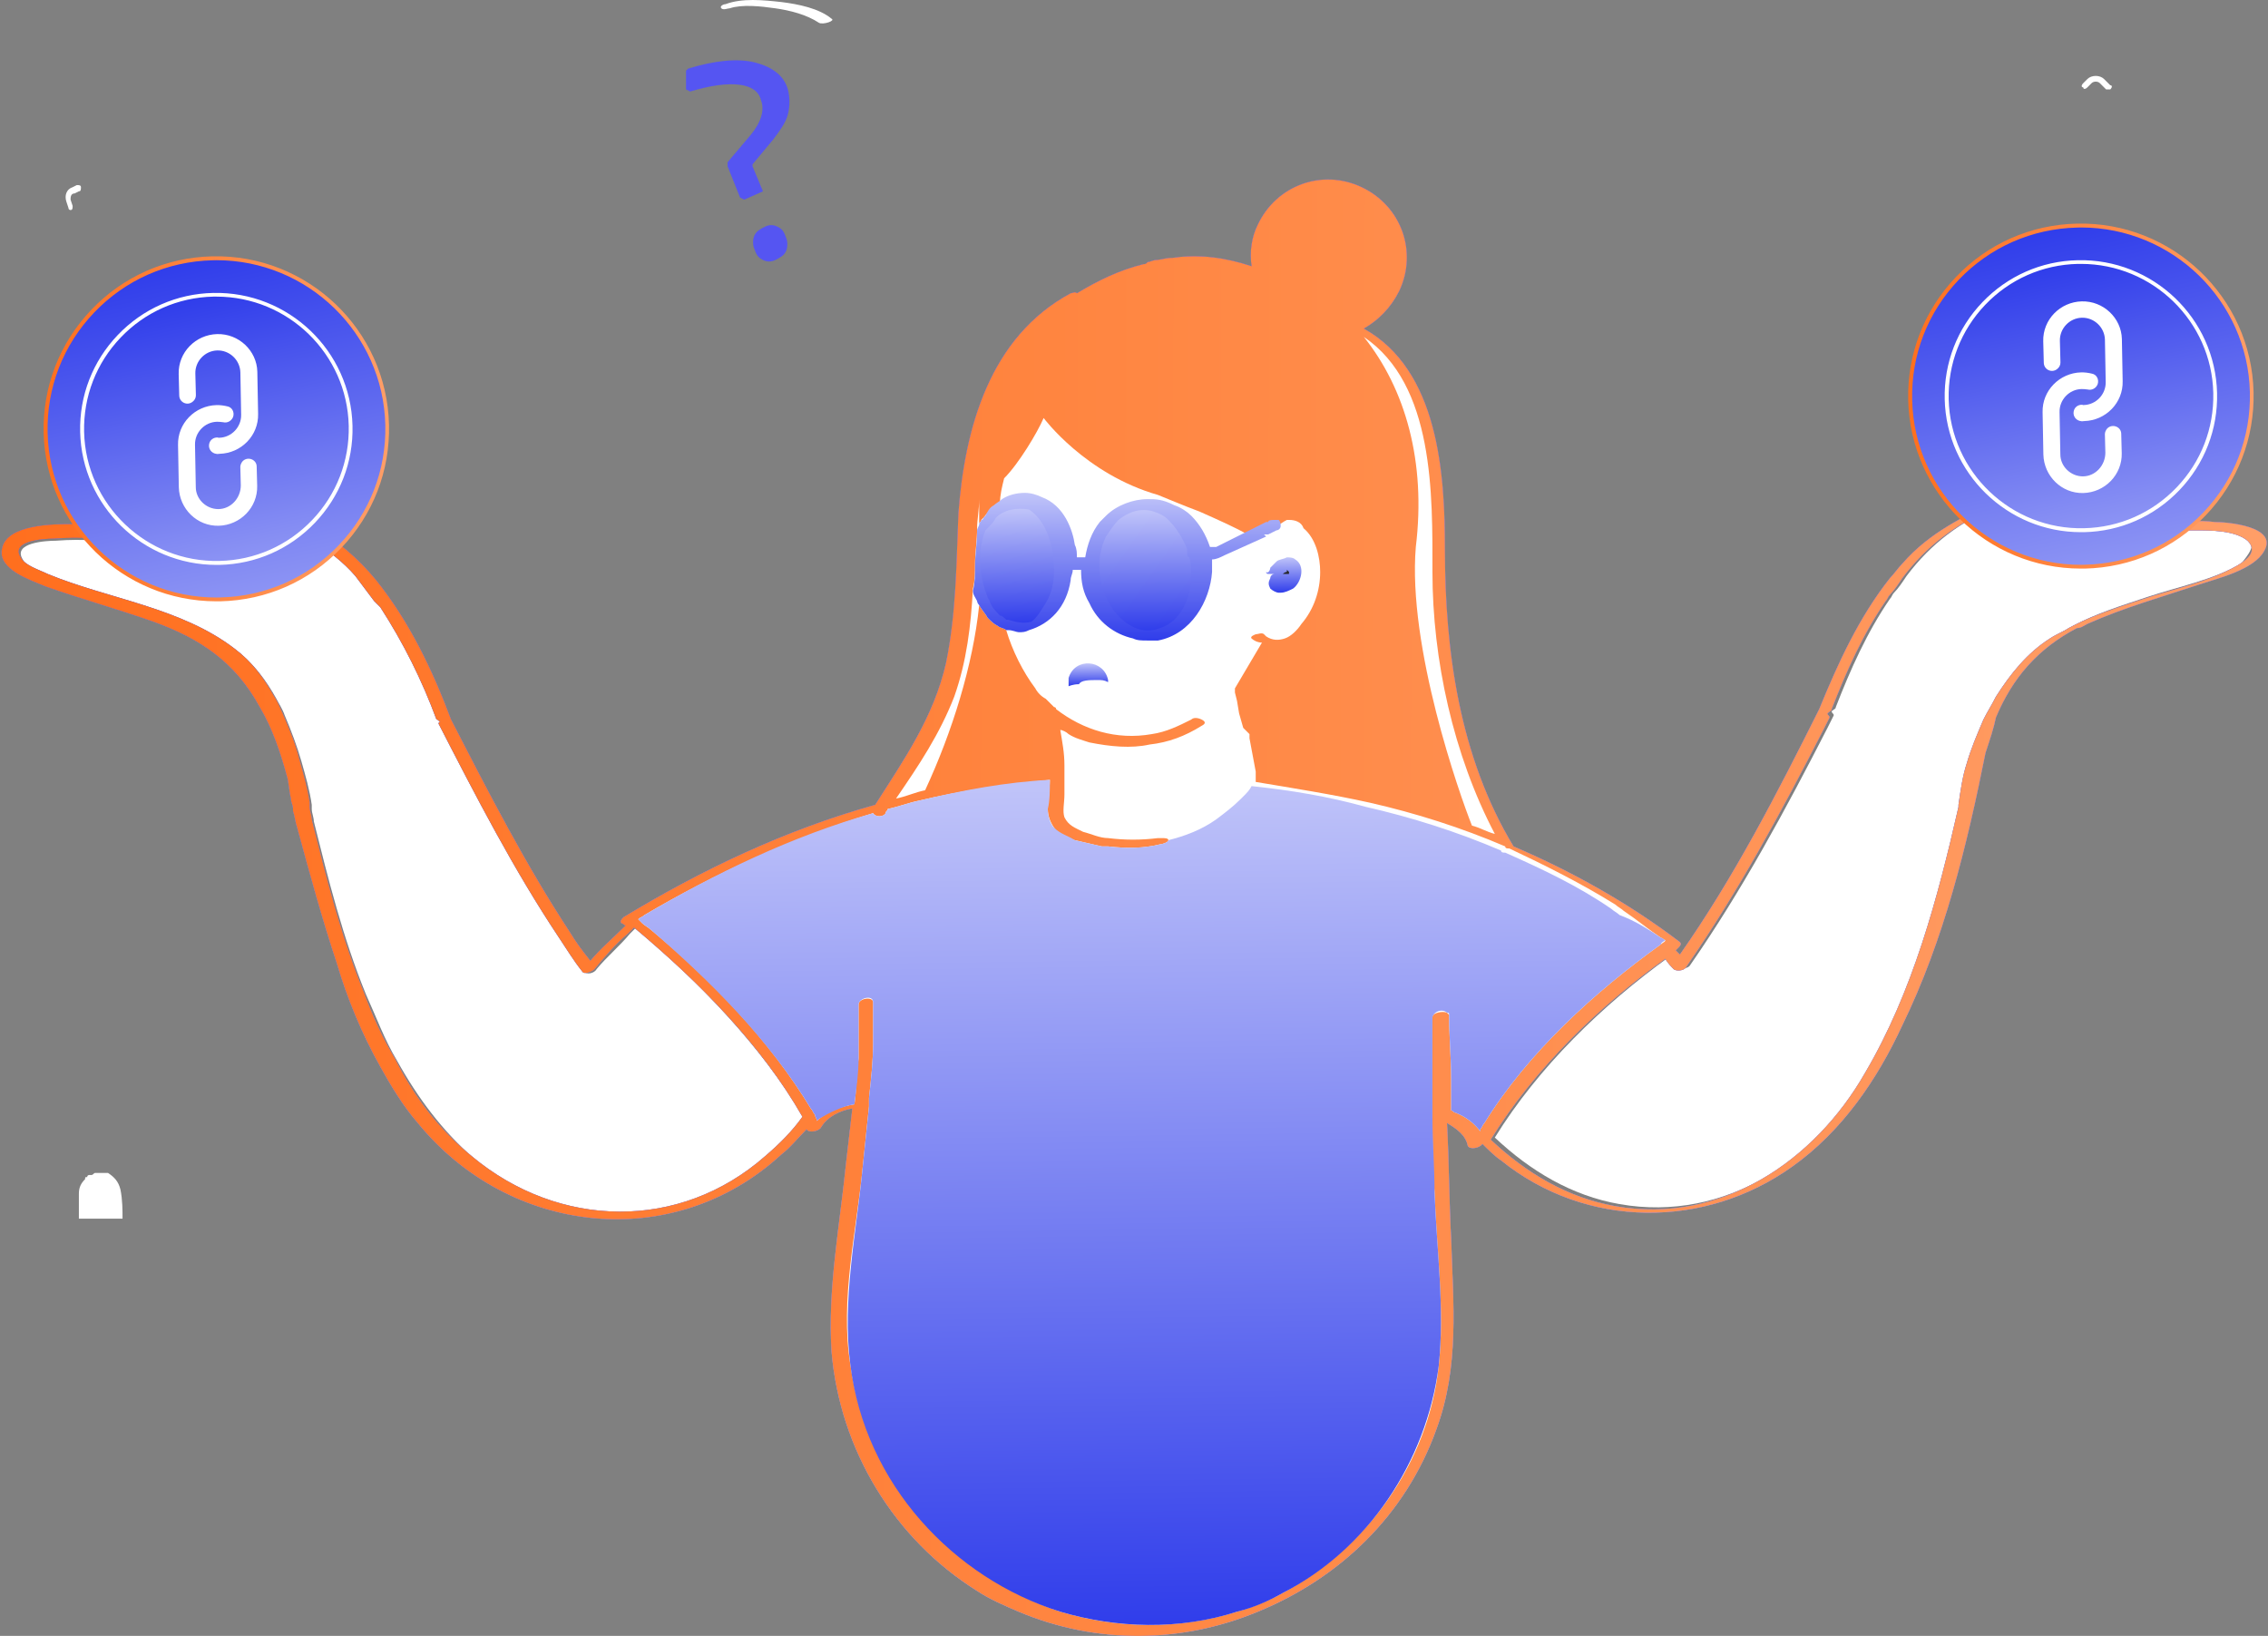 <svg xmlns="http://www.w3.org/2000/svg" width="416" height="300" viewBox="0 0 416 300" fill="none"><rect x="0" y="0" width="416" height="300" fill="#808080" stroke="none"/><path d="M147.568 205.179C145.661 207.849 143.373 210.137 140.703 212.426C125.067 225.774 102.566 225.392 86.93 212.426C81.209 207.468 76.632 201.366 72.819 194.501C70.53 190.687 69.005 186.492 67.098 182.297C62.903 172 60.233 161.321 57.564 150.643C57.564 149.88 57.182 149.117 57.182 148.355C57.182 148.355 57.182 148.355 57.182 147.973V147.592C56.801 144.922 56.038 142.253 55.275 139.583C54.513 136.913 53.368 133.862 52.224 131.193C51.843 130.049 51.08 128.905 50.699 128.142C48.792 124.709 46.504 121.658 43.453 119.37C33.537 111.743 20.57 110.217 9.129 105.641C7.604 104.878 4.934 104.115 4.171 102.59C2.264 99.539 8.366 99.157 10.273 99.157C15.231 98.776 19.808 99.157 24.384 99.92V101.827C24.384 103.352 25.528 104.497 27.054 104.497H55.275C56.801 104.497 57.945 103.352 57.945 101.827V99.157C60.615 101.064 63.284 102.971 65.573 105.641C66.717 107.166 67.861 108.692 69.005 110.217C69.386 110.599 69.768 110.98 70.149 111.361C74.344 117.845 77.776 124.709 80.446 131.956C80.446 132.337 80.828 132.337 81.209 132.337C81.209 132.337 81.209 132.718 80.828 132.718C87.692 146.066 94.557 159.414 102.947 172C104.473 173.907 105.617 176.195 107.142 178.102C107.524 178.865 109.049 178.483 109.431 177.72C111.337 175.432 113.626 173.525 115.533 171.237C115.914 170.856 116.295 170.474 116.677 170.093C128.499 180.39 139.941 192.213 147.568 205.179Z" fill="white"></path><path d="M412.241 98.013C409.953 96.106 405.377 96.106 402.707 96.106C401.182 96.106 400.037 96.106 398.512 96.106V97.25C398.512 98.776 397.368 99.539 396.224 99.539H369.909C368.383 99.539 367.621 98.394 367.621 97.25V91.911C367.239 92.293 366.476 92.293 366.476 92.674C359.612 95.725 354.272 99.539 349.696 105.641C348.933 106.785 348.17 107.929 347.408 108.692C347.026 109.073 347.026 109.454 346.645 109.836C342.45 115.938 339.399 122.802 336.729 129.667C336.729 130.049 336.348 130.049 335.967 130.43C335.967 130.811 336.348 130.811 336.348 131.193C335.967 131.955 335.585 132.718 335.204 133.481C327.576 148.355 319.567 163.228 310.033 176.958C309.652 177.72 308.126 177.72 307.745 177.339C307.363 176.958 306.601 176.195 306.219 175.432C294.015 184.204 282.193 195.645 274.184 208.612C280.667 214.714 288.295 219.29 297.066 220.816C316.516 224.248 333.678 212.425 342.831 196.408C351.603 181.534 356.179 164.372 359.993 147.592V147.21C360.374 144.541 360.756 141.871 361.519 139.583C362.281 136.913 363.425 134.244 364.57 131.574C365.332 130.049 366.095 128.904 366.858 127.379C369.527 123.184 372.578 119.37 376.774 116.7C377.918 115.938 379.062 115.556 380.206 114.794C384.401 112.505 389.359 110.98 393.935 109.454C399.656 107.547 405.758 106.403 411.097 103.352C412.241 101.827 414.148 99.92 412.241 98.013Z" fill="white"></path><path d="M217.741 101.446C217.36 101.827 217.36 102.208 218.122 102.208C218.504 103.353 218.504 104.497 218.504 105.641C218.504 109.455 216.597 114.031 212.783 115.175C208.969 116.701 205.537 114.031 203.63 110.98C201.342 107.166 200.961 102.208 202.867 98.395C203.63 97.251 204.393 96.106 205.156 95.344C207.063 93.818 209.351 93.055 211.639 93.818C212.783 94.2 213.546 94.581 214.309 95.344C216.216 97.251 217.36 99.157 217.741 101.446Z" fill="white"></path><path d="M209.732 99.157C209.732 97.632 208.969 96.106 208.206 96.106C207.825 96.106 207.444 96.488 207.062 96.869C206.681 97.251 206.681 98.013 206.681 98.776C206.681 100.302 207.444 101.827 208.206 101.827C208.969 101.827 209.732 101.064 209.732 99.157Z" fill="white"></path><path d="M190.281 91.911C193.714 93.437 195.239 96.869 196.002 100.683C196.002 101.446 196.383 102.59 196.383 103.352C197.146 103.352 197.909 103.352 199.053 103.352C199.434 100.683 200.197 98.395 201.722 96.488C202.104 96.106 202.485 95.725 202.867 95.344C205.918 92.293 210.494 91.148 214.308 93.055C215.452 93.437 216.215 94.2 217.359 94.962C219.266 96.488 220.41 98.776 220.791 101.064C221.173 101.064 221.935 101.064 222.317 101.064H222.698C224.605 99.92 226.893 99.157 228.8 98.013C226.893 96.869 223.461 95.344 220.028 93.818C216.977 92.674 214.308 91.53 212.401 90.767C199.053 86.953 191.425 76.656 191.425 76.656C190.281 79.326 186.849 85.046 184.179 87.716C183.798 89.242 183.417 90.767 183.417 92.293C185.323 91.148 187.993 90.767 190.281 91.911Z" fill="white"></path><path d="M185.324 113.65C184.942 113.268 184.561 112.887 184.18 112.887C183.035 108.311 182.654 103.734 182.654 99.539C182.654 98.013 182.654 96.106 183.035 94.581C183.417 94.2 183.798 93.437 184.561 93.055C185.705 92.293 187.231 92.674 188.375 93.437C192.188 95.725 193.714 100.683 193.714 104.878C193.714 107.166 193.333 109.073 192.188 110.98C191.426 112.506 190.282 114.031 188.756 114.794C187.612 115.175 186.086 114.413 185.324 113.65Z" fill="white"></path><path d="M185.705 99.157C185.705 100.683 186.468 102.208 187.231 102.208C187.993 102.208 188.756 101.064 188.756 99.157C188.756 97.251 187.993 96.106 187.231 96.106C186.086 96.106 185.705 97.632 185.705 99.157Z" fill="white"></path><path d="M239.479 96.106C241.767 98.013 242.53 101.064 242.53 104.115C242.53 107.548 241.386 110.98 239.097 113.65C238.335 114.794 237.191 115.556 236.046 116.319C234.902 116.701 233.758 116.319 232.614 115.938C232.614 115.938 232.233 115.938 232.233 115.556C231.851 115.175 231.089 115.556 230.707 115.556C230.707 115.556 229.563 115.938 229.944 116.319C230.707 116.701 231.47 117.082 231.851 117.082L226.893 125.854V126.616C226.893 126.998 226.893 127.76 227.275 128.142L227.656 130.43L228.037 132.718C228.037 133.1 228.419 133.862 228.419 134.244V135.007L229.563 141.109V141.871C229.563 142.253 229.563 142.634 229.563 143.015C229.182 143.778 228.8 144.16 227.656 145.304C226.131 146.829 224.605 147.973 223.08 149.117C220.41 151.024 217.359 152.168 214.308 152.931C214.308 152.55 213.545 152.55 213.164 152.55C212.783 152.55 212.783 152.55 212.401 152.55C209.35 152.931 206.299 152.931 203.248 152.55C201.723 152.168 200.197 151.787 198.672 151.406C197.146 151.024 196.002 150.262 195.239 148.736C194.858 147.211 194.858 146.066 195.239 144.541C195.239 143.397 195.239 142.634 195.239 141.49C195.239 141.109 195.239 141.109 195.239 140.727C195.239 140.346 195.239 140.346 195.239 139.964C195.239 139.583 195.239 139.583 195.239 139.202C195.239 136.913 194.858 135.007 194.477 132.718C194.858 133.1 195.621 133.481 196.002 133.481C197.146 133.862 198.29 134.625 199.816 135.007C203.248 136.151 207.062 136.151 210.876 135.388C214.308 135.007 217.359 133.481 220.41 131.956C221.173 131.574 221.173 130.811 220.41 130.811C220.029 130.43 219.266 130.43 218.503 130.811C216.215 132.337 213.545 133.1 211.257 133.481C205.155 134.625 198.672 132.718 193.714 128.905C193.714 128.905 193.332 128.905 193.332 128.523C192.57 128.142 192.188 127.379 191.807 126.998C191.044 126.235 190.663 125.854 189.9 125.091C187.612 122.04 185.705 118.226 184.561 114.412C185.705 114.794 186.849 114.794 188.375 114.412C192.57 113.268 194.858 109.836 195.621 105.641C195.621 104.878 196.002 104.115 196.002 102.971C196.765 102.971 197.528 102.971 198.29 102.971C198.29 105.259 198.672 107.548 199.816 109.454C201.341 112.505 204.011 114.794 207.062 115.938C208.206 116.319 209.732 116.319 211.257 115.938C216.978 114.794 220.41 109.454 220.791 103.734C220.791 102.59 220.791 101.827 220.41 100.683C220.41 100.683 220.41 100.683 220.791 100.683C221.936 100.683 222.698 100.301 223.461 99.92C225.368 99.157 226.893 98.395 228.8 97.251L228.419 97.632C228.038 98.013 229.182 98.013 229.563 98.013C229.944 98.013 230.707 97.632 231.088 97.251C231.47 96.488 232.233 96.106 232.614 95.344C232.995 95.344 232.995 94.962 232.995 94.962C233.758 94.581 234.139 94.2 234.902 93.818H235.284C237.572 95.344 238.716 95.725 239.479 96.106Z" fill="white"></path><path d="M195.62 125.472C195.62 125.472 196.383 125.091 197.527 125.091C198.671 124.709 199.815 124.709 201.341 124.709C202.104 124.709 202.485 124.709 203.248 125.091V124.709C202.485 120.896 197.146 120.514 196.002 124.328C195.62 124.328 195.62 125.091 195.62 125.472Z" fill="white"></path><path d="M237.953 102.971C237.572 102.59 236.809 102.59 236.428 102.59C235.665 102.59 234.902 102.971 234.521 103.352C234.139 103.734 233.758 104.115 233.377 104.497C232.995 104.878 232.995 105.259 232.995 106.022C232.995 106.403 233.377 106.403 233.377 106.403C233.758 106.403 234.139 106.403 234.521 106.403C234.139 106.785 233.758 106.785 233.758 107.166C233.377 107.929 233.377 108.31 233.758 109.073C234.139 109.454 234.521 109.836 235.284 109.836C235.284 109.836 235.284 109.836 235.665 109.836C236.428 109.836 237.572 109.454 237.953 109.073C239.097 107.166 239.86 104.115 237.953 102.971Z" fill="white"></path><path d="M236.047 104.497C235.665 104.497 235.665 104.497 236.047 104.497C235.665 104.497 235.665 104.497 235.665 104.878C235.665 105.259 235.665 105.259 235.284 105.259C235.665 105.259 235.665 105.259 236.047 105.259C236.047 105.259 236.047 105.259 236.428 105.259C236.047 104.878 236.047 104.878 236.047 104.497Z" fill="white"></path><path d="M12.56 38.138C12.56 38.519 12.942 38.519 12.942 38.519C13.323 38.519 13.323 38.138 13.323 37.756L12.942 36.612C12.942 36.231 12.942 35.468 13.705 35.468L14.467 35.087C14.849 35.087 14.849 34.705 14.849 34.324C14.849 33.942 14.467 33.942 14.086 33.942L13.323 34.324C12.179 34.705 11.798 35.849 12.179 36.993L12.56 38.138Z" fill="white"></path><path d="M393.554 71.698H394.699C395.08 71.698 395.461 72.08 395.461 72.842V74.368C395.461 74.749 395.843 74.749 395.843 74.749C396.224 74.749 396.224 74.368 396.224 74.368V72.842C396.224 71.698 395.461 70.936 394.317 70.936H393.173C392.792 70.936 392.792 71.317 392.792 71.317C393.173 71.698 393.173 71.698 393.554 71.698Z" fill="white"></path><path d="M382.876 16.018L383.639 15.255C384.02 14.874 384.783 14.874 385.164 15.255L386.308 16.399H386.69H387.071C387.452 16.018 387.452 15.636 387.071 15.636L385.927 14.492C385.164 13.73 383.639 13.73 382.876 14.492L382.113 15.255C381.732 15.636 381.732 16.018 382.113 16.018C382.113 16.399 382.495 16.399 382.876 16.018Z" fill="white"></path><path d="M52.605 73.605H53.749C54.13 73.605 54.893 73.987 54.893 74.749V76.275C54.893 76.656 55.275 77.037 55.275 77.037C55.656 77.037 55.656 76.656 55.656 76.656V75.131C55.656 73.987 54.893 72.842 53.749 72.842H52.605C52.224 72.842 51.842 73.224 51.842 73.224C52.224 73.224 52.605 73.605 52.605 73.605Z" fill="white"></path><path d="M143.372 0.381C139.94 -4.34744e-06 136.126 -0.381 133.075 0.763C132.694 0.763 131.931 1.144 132.312 1.526C132.694 1.907 133.457 1.526 133.838 1.526C136.126 0.763 139.559 1.144 142.228 1.526C144.898 1.907 147.949 2.67 150.237 4.195C151 4.576 153.288 3.814 152.525 3.432C150.237 1.526 146.423 0.763 143.372 0.381Z" fill="white"></path><path d="M22.095 218.146C21.713 216.621 20.951 215.858 19.806 215.095C19.425 215.095 19.425 215.095 19.044 215.095H18.662H18.281H17.9H17.518C17.137 215.095 17.137 215.477 16.756 215.477H16.374C16.374 215.477 15.993 215.477 15.993 215.858C15.611 215.858 15.611 215.858 15.611 216.239C14.849 217.002 14.467 217.765 14.467 218.909C14.467 219.672 14.467 220.053 14.467 220.816C14.467 221.579 14.467 222.723 14.467 223.486C17.137 223.486 19.806 223.486 22.476 223.486C22.476 221.96 22.476 220.053 22.095 218.146Z" fill="white"></path><path d="M364.188 138.058C360.756 155.219 356.561 172.381 348.933 188.018C344.357 197.933 337.873 207.468 328.72 213.951C312.703 225.392 290.964 225.392 275.328 212.807C274.184 212.044 273.04 210.9 271.896 209.756C271.514 210.519 269.607 210.9 269.226 210.137C268.845 208.231 267.319 207.086 265.412 205.942C265.794 213.188 265.794 220.053 266.175 227.299C266.556 239.122 267.701 250.563 263.505 262.004C257.785 278.022 245.581 289.463 230.707 295.565C216.978 301.286 201.341 301.667 186.849 295.565C184.18 294.421 181.51 293.277 179.222 291.752C163.967 282.217 154.051 265.818 152.525 247.894C151.763 236.452 154.051 224.63 155.195 213.188C155.576 209.756 155.958 206.705 156.339 203.273C154.051 203.654 151.763 204.798 150.619 206.705C150.237 207.468 148.33 207.849 147.949 207.086C146.423 208.612 144.898 210.519 143.372 211.663C123.541 229.969 93.412 226.537 76.632 205.942C73.962 202.891 71.674 199.078 69.767 195.645C66.335 189.543 63.665 183.06 61.758 176.576C59.089 168.568 56.8 160.177 54.512 151.787C54.131 150.643 54.131 149.88 53.749 148.736C53.749 148.736 53.749 148.736 53.749 148.355C53.749 147.592 53.368 147.211 53.368 146.448C52.987 144.922 52.987 143.397 52.605 142.253C51.461 138.058 49.936 133.481 47.647 129.667C43.071 121.277 36.587 117.082 28.197 114.031C21.714 111.743 14.849 109.836 8.366 107.548C5.696 106.404 -0.406 104.497 0.357 100.683C1.12 96.106 9.891 96.106 13.324 96.106C16.756 96.106 20.57 96.488 24.002 96.869V98.013V99.539C19.426 98.776 14.849 98.395 9.891 98.776C7.984 98.776 1.882 99.157 3.789 102.208C4.552 103.734 7.222 104.497 8.747 105.259C19.807 109.836 33.155 111.361 43.071 118.989C46.122 121.277 48.41 124.328 50.317 127.761C51.08 128.905 51.461 130.049 51.843 130.812C52.987 133.481 54.131 136.151 54.894 139.202C55.656 141.871 56.419 144.541 56.8 147.211V147.592C56.8 147.592 56.8 147.592 56.8 147.973C56.8 148.736 57.182 149.499 57.182 150.262C59.851 160.94 62.521 171.619 66.716 181.916C68.242 186.111 70.148 190.306 72.437 194.12C75.869 200.984 80.446 207.086 86.548 212.044C102.565 225.392 124.685 225.774 140.321 212.044C142.991 209.756 145.279 207.468 147.186 204.798C139.559 191.45 128.117 180.009 116.295 170.093C115.913 170.474 115.532 170.856 115.151 171.237C112.862 173.144 110.956 175.432 109.049 177.721C108.667 178.102 107.142 178.865 106.76 178.102C105.235 176.195 104.091 174.288 102.565 172C94.175 159.415 87.31 146.067 80.446 132.718C80.446 132.718 80.446 132.337 80.827 132.337C80.446 132.337 80.446 131.956 80.064 131.956C77.395 124.71 73.962 117.845 69.767 111.361C69.386 110.98 69.004 110.599 68.623 110.217C67.479 108.692 66.335 107.166 65.191 105.641C62.902 102.971 60.233 101.064 57.563 99.157V97.632V96.488C61.758 99.157 65.572 102.208 69.004 106.404C75.106 114.031 79.302 122.803 82.734 131.956C89.599 145.304 96.463 158.652 104.472 170.856C105.616 172.763 106.76 174.288 108.286 176.195C110.193 173.907 112.481 172 114.769 169.712C114.388 169.712 114.388 169.33 114.007 169.33C113.625 168.949 114.007 168.568 114.388 168.186C128.88 159.415 144.135 152.168 160.534 147.592C165.874 139.202 171.213 131.574 173.501 121.659C175.408 112.506 175.408 103.353 175.789 94.2C176.933 78.563 181.51 61.783 196.384 53.774C196.765 53.774 197.146 53.392 197.528 53.774C201.341 51.486 205.155 49.579 209.732 48.435C210.113 48.435 210.113 48.435 210.494 48.053C210.876 48.053 211.638 47.672 212.02 47.672C212.783 47.672 213.927 47.291 214.689 47.291H215.071C220.029 46.528 224.987 47.291 229.563 48.816C229.182 46.146 229.563 43.477 230.707 41.188C234.14 33.942 242.53 30.891 249.776 34.324C257.022 37.756 260.073 46.146 256.641 53.392C255.115 56.444 252.827 58.732 250.157 60.257C263.887 67.885 265.031 86.953 265.031 100.683C265.031 119.37 267.701 138.82 277.616 155.219C288.295 159.796 298.592 165.517 308.126 172.763C308.508 173.144 308.126 173.525 307.745 173.907L307.363 174.288C307.745 174.67 307.745 174.67 308.126 175.051C318.042 160.94 326.051 145.304 333.678 130.049C337.111 121.659 340.924 113.268 346.645 106.022C347.408 105.259 348.171 104.115 348.933 103.353C353.891 97.632 360.375 94.581 366.858 91.53V92.293C366.477 92.674 365.714 92.674 365.714 93.055C358.849 96.106 353.51 99.92 348.933 106.022C348.171 107.166 347.408 108.31 346.645 109.073C346.264 109.455 346.264 109.836 345.882 110.217C341.687 116.319 338.636 123.184 335.967 130.049C335.967 130.43 335.585 130.43 335.204 130.812C335.204 131.193 335.585 131.193 335.585 131.574C335.204 132.337 334.822 133.1 334.441 133.862C326.814 148.736 318.805 163.61 309.27 177.339C308.889 178.102 307.363 178.102 306.982 177.721C306.601 177.339 305.838 176.576 305.457 175.814C293.253 184.585 281.43 196.027 273.421 208.993C279.905 215.095 287.532 219.672 296.304 221.197C315.754 224.63 332.916 212.807 342.069 196.789C350.84 181.916 355.417 164.754 359.23 147.973V147.592C359.612 144.922 359.993 142.253 360.756 139.964C361.519 137.295 362.663 134.625 363.807 131.956C364.57 130.43 365.332 129.286 366.095 127.761C368.765 123.565 371.816 119.752 376.011 117.082C377.155 116.319 378.299 115.938 379.443 115.175C383.638 112.887 388.596 111.361 393.173 109.836C398.893 107.929 404.995 106.785 410.335 103.734C412.242 102.59 414.148 101.064 412.242 99.157C409.953 97.251 405.377 97.251 402.707 97.251C401.182 97.251 400.038 97.251 398.512 97.251V96.488V95.725C401.182 95.725 403.47 95.344 406.14 95.725C408.428 95.725 417.962 96.488 415.293 101.064C413.386 104.497 406.902 106.022 403.47 107.166C396.605 109.455 389.74 111.361 382.876 114.412C382.113 114.794 381.732 115.175 380.969 115.175C373.723 118.989 369.146 124.328 366.095 131.574C365.714 133.481 364.951 135.769 364.188 138.058Z" fill="#ADA4F7"></path><path d="M364.188 138.058C360.756 155.219 356.561 172.381 348.933 188.018C344.357 197.933 337.873 207.468 328.72 213.951C312.703 225.392 290.964 225.392 275.328 212.807C274.184 212.044 273.04 210.9 271.896 209.756C271.514 210.519 269.607 210.9 269.226 210.137C268.845 208.231 267.319 207.086 265.412 205.942C265.794 213.188 265.794 220.053 266.175 227.299C266.556 239.122 267.701 250.563 263.505 262.004C257.785 278.022 245.581 289.463 230.707 295.565C216.978 301.286 201.341 301.667 186.849 295.565C184.18 294.421 181.51 293.277 179.222 291.752C163.967 282.217 154.051 265.818 152.525 247.894C151.763 236.452 154.051 224.63 155.195 213.188C155.576 209.756 155.958 206.705 156.339 203.273C154.051 203.654 151.763 204.798 150.619 206.705C150.237 207.468 148.33 207.849 147.949 207.086C146.423 208.612 144.898 210.519 143.372 211.663C123.541 229.969 93.412 226.537 76.632 205.942C73.962 202.891 71.674 199.078 69.767 195.645C66.335 189.543 63.665 183.06 61.758 176.576C59.089 168.568 56.8 160.177 54.512 151.787C54.131 150.643 54.131 149.88 53.749 148.736C53.749 148.736 53.749 148.736 53.749 148.355C53.749 147.592 53.368 147.211 53.368 146.448C52.987 144.922 52.987 143.397 52.605 142.253C51.461 138.058 49.936 133.481 47.647 129.667C43.071 121.277 36.587 117.082 28.197 114.031C21.714 111.743 14.849 109.836 8.366 107.548C5.696 106.404 -0.406 104.497 0.357 100.683C1.12 96.106 9.891 96.106 13.324 96.106C16.756 96.106 20.57 96.488 24.002 96.869V98.013V99.539C19.426 98.776 14.849 98.395 9.891 98.776C7.984 98.776 1.882 99.157 3.789 102.208C4.552 103.734 7.222 104.497 8.747 105.259C19.807 109.836 33.155 111.361 43.071 118.989C46.122 121.277 48.41 124.328 50.317 127.761C51.08 128.905 51.461 130.049 51.843 130.812C52.987 133.481 54.131 136.151 54.894 139.202C55.656 141.871 56.419 144.541 56.8 147.211V147.592C56.8 147.592 56.8 147.592 56.8 147.973C56.8 148.736 57.182 149.499 57.182 150.262C59.851 160.94 62.521 171.619 66.716 181.916C68.242 186.111 70.148 190.306 72.437 194.12C75.869 200.984 80.446 207.086 86.548 212.044C102.565 225.392 124.685 225.774 140.321 212.044C142.991 209.756 145.279 207.468 147.186 204.798C139.559 191.45 128.117 180.009 116.295 170.093C115.913 170.474 115.532 170.856 115.151 171.237C112.862 173.144 110.956 175.432 109.049 177.721C108.667 178.102 107.142 178.865 106.76 178.102C105.235 176.195 104.091 174.288 102.565 172C94.175 159.415 87.31 146.067 80.446 132.718C80.446 132.718 80.446 132.337 80.827 132.337C80.446 132.337 80.446 131.956 80.064 131.956C77.395 124.71 73.962 117.845 69.767 111.361C69.386 110.98 69.004 110.599 68.623 110.217C67.479 108.692 66.335 107.166 65.191 105.641C62.902 102.971 60.233 101.064 57.563 99.157V97.632V96.488C61.758 99.157 65.572 102.208 69.004 106.404C75.106 114.031 79.302 122.803 82.734 131.956C89.599 145.304 96.463 158.652 104.472 170.856C105.616 172.763 106.76 174.288 108.286 176.195C110.193 173.907 112.481 172 114.769 169.712C114.388 169.712 114.388 169.33 114.007 169.33C113.625 168.949 114.007 168.568 114.388 168.186C128.88 159.415 144.135 152.168 160.534 147.592C165.874 139.202 171.213 131.574 173.501 121.659C175.408 112.506 175.408 103.353 175.789 94.2C176.933 78.563 181.51 61.783 196.384 53.774C196.765 53.774 197.146 53.392 197.528 53.774C201.341 51.486 205.155 49.579 209.732 48.435C210.113 48.435 210.113 48.435 210.494 48.053C210.876 48.053 211.638 47.672 212.02 47.672C212.783 47.672 213.927 47.291 214.689 47.291H215.071C220.029 46.528 224.987 47.291 229.563 48.816C229.182 46.146 229.563 43.477 230.707 41.188C234.14 33.942 242.53 30.891 249.776 34.324C257.022 37.756 260.073 46.146 256.641 53.392C255.115 56.444 252.827 58.732 250.157 60.257C263.887 67.885 265.031 86.953 265.031 100.683C265.031 119.37 267.701 138.82 277.616 155.219C288.295 159.796 298.592 165.517 308.126 172.763C308.508 173.144 308.126 173.525 307.745 173.907L307.363 174.288C307.745 174.67 307.745 174.67 308.126 175.051C318.042 160.94 326.051 145.304 333.678 130.049C337.111 121.659 340.924 113.268 346.645 106.022C347.408 105.259 348.171 104.115 348.933 103.353C353.891 97.632 360.375 94.581 366.858 91.53V92.293C366.477 92.674 365.714 92.674 365.714 93.055C358.849 96.106 353.51 99.92 348.933 106.022C348.171 107.166 347.408 108.31 346.645 109.073C346.264 109.455 346.264 109.836 345.882 110.217C341.687 116.319 338.636 123.184 335.967 130.049C335.967 130.43 335.585 130.43 335.204 130.812C335.204 131.193 335.585 131.193 335.585 131.574C335.204 132.337 334.822 133.1 334.441 133.862C326.814 148.736 318.805 163.61 309.27 177.339C308.889 178.102 307.363 178.102 306.982 177.721C306.601 177.339 305.838 176.576 305.457 175.814C293.253 184.585 281.43 196.027 273.421 208.993C279.905 215.095 287.532 219.672 296.304 221.197C315.754 224.63 332.916 212.807 342.069 196.789C350.84 181.916 355.417 164.754 359.23 147.973V147.592C359.612 144.922 359.993 142.253 360.756 139.964C361.519 137.295 362.663 134.625 363.807 131.956C364.57 130.43 365.332 129.286 366.095 127.761C368.765 123.565 371.816 119.752 376.011 117.082C377.155 116.319 378.299 115.938 379.443 115.175C383.638 112.887 388.596 111.361 393.173 109.836C398.893 107.929 404.995 106.785 410.335 103.734C412.242 102.59 414.148 101.064 412.242 99.157C409.953 97.251 405.377 97.251 402.707 97.251C401.182 97.251 400.038 97.251 398.512 97.251V96.488V95.725C401.182 95.725 403.47 95.344 406.14 95.725C408.428 95.725 417.962 96.488 415.293 101.064C413.386 104.497 406.902 106.022 403.47 107.166C396.605 109.455 389.74 111.361 382.876 114.412C382.113 114.794 381.732 115.175 380.969 115.175C373.723 118.989 369.146 124.328 366.095 131.574C365.714 133.481 364.951 135.769 364.188 138.058Z" fill="url(#paint0_linear_48_1937)"></path><path d="M364.188 138.058C360.756 155.219 356.561 172.381 348.933 188.018C344.357 197.933 337.873 207.468 328.72 213.951C312.703 225.392 290.964 225.392 275.328 212.807C274.184 212.044 273.04 210.9 271.896 209.756C271.514 210.519 269.607 210.9 269.226 210.137C268.845 208.231 267.319 207.086 265.412 205.942C265.794 213.188 265.794 220.053 266.175 227.299C266.556 239.122 267.701 250.563 263.505 262.004C257.785 278.022 245.581 289.463 230.707 295.565C216.978 301.286 201.341 301.667 186.849 295.565C184.18 294.421 181.51 293.277 179.222 291.752C163.967 282.217 154.051 265.818 152.525 247.894C151.763 236.452 154.051 224.63 155.195 213.188C155.576 209.756 155.958 206.705 156.339 203.273C154.051 203.654 151.763 204.798 150.619 206.705C150.237 207.468 148.33 207.849 147.949 207.086C146.423 208.612 144.898 210.519 143.372 211.663C123.541 229.969 93.412 226.537 76.632 205.942C73.962 202.891 71.674 199.078 69.767 195.645C66.335 189.543 63.665 183.06 61.758 176.576C59.089 168.568 56.8 160.177 54.512 151.787C54.131 150.643 54.131 149.88 53.749 148.736C53.749 148.736 53.749 148.736 53.749 148.355C53.749 147.592 53.368 147.211 53.368 146.448C52.987 144.922 52.987 143.397 52.605 142.253C51.461 138.058 49.936 133.481 47.647 129.667C43.071 121.277 36.587 117.082 28.197 114.031C21.714 111.743 14.849 109.836 8.366 107.548C5.696 106.404 -0.406 104.497 0.357 100.683C1.12 96.106 9.891 96.106 13.324 96.106C16.756 96.106 20.57 96.488 24.002 96.869V98.013V99.539C19.426 98.776 14.849 98.395 9.891 98.776C7.984 98.776 1.882 99.157 3.789 102.208C4.552 103.734 7.222 104.497 8.747 105.259C19.807 109.836 33.155 111.361 43.071 118.989C46.122 121.277 48.41 124.328 50.317 127.761C51.08 128.905 51.461 130.049 51.843 130.812C52.987 133.481 54.131 136.151 54.894 139.202C55.656 141.871 56.419 144.541 56.8 147.211V147.592C56.8 147.592 56.8 147.592 56.8 147.973C56.8 148.736 57.182 149.499 57.182 150.262C59.851 160.94 62.521 171.619 66.716 181.916C68.242 186.111 70.148 190.306 72.437 194.12C75.869 200.984 80.446 207.086 86.548 212.044C102.565 225.392 124.685 225.774 140.321 212.044C142.991 209.756 145.279 207.468 147.186 204.798C139.559 191.45 128.117 180.009 116.295 170.093C115.913 170.474 115.532 170.856 115.151 171.237C112.862 173.144 110.956 175.432 109.049 177.721C108.667 178.102 107.142 178.865 106.76 178.102C105.235 176.195 104.091 174.288 102.565 172C94.175 159.415 87.31 146.067 80.446 132.718C80.446 132.718 80.446 132.337 80.827 132.337C80.446 132.337 80.446 131.956 80.064 131.956C77.395 124.71 73.962 117.845 69.767 111.361C69.386 110.98 69.004 110.599 68.623 110.217C67.479 108.692 66.335 107.166 65.191 105.641C62.902 102.971 60.233 101.064 57.563 99.157V97.632V96.488C61.758 99.157 65.572 102.208 69.004 106.404C75.106 114.031 79.302 122.803 82.734 131.956C89.599 145.304 96.463 158.652 104.472 170.856C105.616 172.763 106.76 174.288 108.286 176.195C110.193 173.907 112.481 172 114.769 169.712C114.388 169.712 114.388 169.33 114.007 169.33C113.625 168.949 114.007 168.568 114.388 168.186C128.88 159.415 144.135 152.168 160.534 147.592C165.874 139.202 171.213 131.574 173.501 121.659C175.408 112.506 175.408 103.353 175.789 94.2C176.933 78.563 181.51 61.783 196.384 53.774C196.765 53.774 197.146 53.392 197.528 53.774C201.341 51.486 205.155 49.579 209.732 48.435C210.113 48.435 210.113 48.435 210.494 48.053C210.876 48.053 211.638 47.672 212.02 47.672C212.783 47.672 213.927 47.291 214.689 47.291H215.071C220.029 46.528 224.987 47.291 229.563 48.816C229.182 46.146 229.563 43.477 230.707 41.188C234.14 33.942 242.53 30.891 249.776 34.324C257.022 37.756 260.073 46.146 256.641 53.392C255.115 56.444 252.827 58.732 250.157 60.257C263.887 67.885 265.031 86.953 265.031 100.683C265.031 119.37 267.701 138.82 277.616 155.219C288.295 159.796 298.592 165.517 308.126 172.763C308.508 173.144 308.126 173.525 307.745 173.907L307.363 174.288C307.745 174.67 307.745 174.67 308.126 175.051C318.042 160.94 326.051 145.304 333.678 130.049C337.111 121.659 340.924 113.268 346.645 106.022C347.408 105.259 348.171 104.115 348.933 103.353C353.891 97.632 360.375 94.581 366.858 91.53V92.293C366.477 92.674 365.714 92.674 365.714 93.055C358.849 96.106 353.51 99.92 348.933 106.022C348.171 107.166 347.408 108.31 346.645 109.073C346.264 109.455 346.264 109.836 345.882 110.217C341.687 116.319 338.636 123.184 335.967 130.049C335.967 130.43 335.585 130.43 335.204 130.812C335.204 131.193 335.585 131.193 335.585 131.574C335.204 132.337 334.822 133.1 334.441 133.862C326.814 148.736 318.805 163.61 309.27 177.339C308.889 178.102 307.363 178.102 306.982 177.721C306.601 177.339 305.838 176.576 305.457 175.814C293.253 184.585 281.43 196.027 273.421 208.993C279.905 215.095 287.532 219.672 296.304 221.197C315.754 224.63 332.916 212.807 342.069 196.789C350.84 181.916 355.417 164.754 359.23 147.973V147.592C359.612 144.922 359.993 142.253 360.756 139.964C361.519 137.295 362.663 134.625 363.807 131.956C364.57 130.43 365.332 129.286 366.095 127.761C368.765 123.565 371.816 119.752 376.011 117.082C377.155 116.319 378.299 115.938 379.443 115.175C383.638 112.887 388.596 111.361 393.173 109.836C398.893 107.929 404.995 106.785 410.335 103.734C412.242 102.59 414.148 101.064 412.242 99.157C409.953 97.251 405.377 97.251 402.707 97.251C401.182 97.251 400.038 97.251 398.512 97.251V96.488V95.725C401.182 95.725 403.47 95.344 406.14 95.725C408.428 95.725 417.962 96.488 415.293 101.064C413.386 104.497 406.902 106.022 403.47 107.166C396.605 109.455 389.74 111.361 382.876 114.412C382.113 114.794 381.732 115.175 380.969 115.175C373.723 118.989 369.146 124.328 366.095 131.574C365.714 133.481 364.951 135.769 364.188 138.058Z" fill="url(#paint1_linear_48_1937)"></path><path d="M250.157 61.783C257.784 71.317 261.598 84.665 259.691 100.302C258.166 118.608 267.7 145.685 269.988 151.406C271.514 151.787 272.658 152.55 274.184 152.931C266.556 138.439 262.742 120.896 262.742 104.878C262.742 90.767 263.124 70.554 250.157 61.783Z" fill="white"></path><path d="M164.348 146.448C166.255 146.067 167.781 145.304 169.688 144.922C174.645 134.244 178.459 122.04 179.603 110.98C179.985 111.743 180.747 112.506 181.129 113.268C181.892 114.031 182.273 114.412 183.036 114.794C183.417 115.175 184.18 115.175 184.561 115.557C185.705 119.37 187.612 123.184 189.9 126.235C190.282 126.998 191.045 127.761 191.807 128.142C192.189 128.523 192.951 129.286 193.333 129.667C193.333 129.667 193.714 129.667 193.714 130.049C198.672 133.863 204.774 135.769 211.257 134.625C213.927 134.244 216.215 133.1 218.503 131.956C218.885 131.574 219.648 131.574 220.41 131.956C221.173 132.337 221.173 132.718 220.41 133.1C217.359 135.007 214.308 136.151 210.876 136.532C207.444 137.295 203.63 136.914 199.816 136.151C198.672 135.769 197.147 135.388 196.002 134.625C195.621 134.244 194.858 133.863 194.477 133.863C194.858 136.151 195.24 138.058 195.24 140.346C195.24 140.727 195.24 140.727 195.24 141.109C195.24 141.49 195.24 141.49 195.24 141.871C195.24 142.253 195.24 142.253 195.24 142.634C195.24 143.778 195.24 144.541 195.24 145.685C195.24 147.211 194.858 148.736 195.24 149.88C196.002 151.406 197.147 151.787 198.672 152.55C200.198 152.931 201.723 153.694 203.249 153.694C206.3 154.075 209.351 154.075 212.402 153.694C212.783 153.694 212.783 153.694 213.164 153.694C213.546 153.694 214.308 153.694 214.308 154.075C214.308 154.457 213.164 154.838 212.783 154.838C209.732 155.601 206.681 155.601 203.249 155.22C202.867 155.22 202.486 155.22 202.104 155.22C200.579 154.838 198.672 154.457 197.147 154.075C195.621 153.694 194.096 152.931 193.333 151.787C192.57 150.643 192.189 149.499 192.189 148.355C192.189 146.448 192.57 144.541 192.57 143.016C184.561 143.778 176.552 144.922 168.543 146.829C166.637 147.211 164.73 147.973 162.823 148.355C162.823 148.736 162.441 148.736 162.441 149.118C162.06 149.88 160.535 149.88 160.153 149.118C145.28 153.694 131.169 160.177 118.202 167.805C117.821 168.186 117.439 168.186 117.058 168.568C117.439 168.949 117.439 168.949 117.821 169.33C118.202 169.712 118.965 170.093 119.346 170.475C130.406 179.628 141.084 190.687 148.712 203.273C149.093 203.654 149.093 204.036 149.475 204.417C149.475 204.798 149.856 205.18 149.856 205.561C149.856 205.561 149.856 205.561 150.237 205.18C152.144 203.654 154.433 202.891 156.721 202.51C157.102 199.84 157.102 197.171 157.484 194.12C157.484 192.594 157.484 191.069 157.484 189.543C157.484 189.162 157.484 189.162 157.484 188.781C157.484 187.255 157.484 185.73 157.484 184.204C157.484 183.06 160.153 182.679 160.153 183.823C160.153 186.111 160.153 188.781 160.153 191.069C160.153 194.501 159.772 197.934 159.39 201.366C159.39 201.747 159.39 201.747 159.39 202.129C159.39 202.51 159.39 202.51 159.39 202.891C159.009 206.705 158.628 210.138 158.246 213.951C157.102 225.774 154.051 238.359 155.958 250.182C159.009 272.302 175.027 289.082 194.477 295.565C204.774 298.616 215.834 298.998 226.894 295.565C229.563 294.803 232.614 293.659 235.284 292.133C250.92 283.743 261.98 268.106 263.887 250.563C265.031 240.266 263.506 229.206 263.124 218.528C262.743 213.951 262.743 209.375 262.743 204.798C262.743 204.417 262.743 204.036 262.743 203.654C262.743 203.273 262.743 202.891 262.743 202.51C262.743 201.366 262.743 200.222 262.743 199.078C262.743 197.934 262.743 197.171 262.743 196.027C262.743 195.264 262.743 194.12 262.743 193.357C262.743 191.45 262.743 189.543 262.743 187.636C262.743 187.255 262.743 186.874 262.743 186.492C262.743 185.73 264.65 185.348 265.413 185.73L265.794 186.111C265.794 189.925 266.175 194.12 266.175 197.934C266.175 198.696 266.175 199.459 266.175 200.222C266.175 200.985 266.175 201.747 266.175 202.891C266.175 203.273 266.175 203.273 266.175 203.654C266.557 203.654 266.557 204.036 266.938 204.036C268.845 204.798 270.37 205.942 271.515 207.468C271.515 207.468 271.515 207.468 271.515 207.087C271.896 206.705 271.896 206.324 272.277 205.942C280.286 192.976 292.49 181.916 304.694 173.144C305.076 172.763 305.457 172.763 305.457 172.381C305.076 172.381 305.076 172 304.694 172C302.406 170.475 300.118 168.568 297.829 167.042C297.448 166.661 296.685 166.279 296.304 165.898C290.202 162.084 283.337 158.652 276.854 155.601C276.472 155.601 276.091 155.601 276.091 155.22C268.082 151.787 259.692 149.118 251.302 147.211C244.437 145.685 237.191 144.541 230.326 143.397C230.326 143.016 230.326 142.634 230.326 142.253V141.49L229.182 135.388V134.625L228.038 133.481L227.275 130.812L226.894 128.523L226.512 126.998V126.235L231.47 117.845C230.707 117.845 229.945 117.463 229.563 117.082C229.182 116.701 230.326 116.319 230.326 116.319C230.708 116.319 231.47 115.938 231.852 116.319L232.233 116.701C233.377 117.463 234.521 117.463 235.665 117.082C236.809 116.701 237.954 115.557 238.716 114.412C241.005 111.743 242.149 108.31 242.149 104.878C242.149 102.209 241.386 98.776 239.098 96.869C238.716 95.725 237.572 95.344 236.428 95.344H236.047C235.284 95.725 234.903 96.106 234.14 96.488C234.14 96.488 234.14 96.106 233.758 96.106C233.377 96.106 232.614 96.106 232.233 96.488H231.852C230.707 96.869 229.945 97.632 228.801 98.013C226.894 96.869 223.461 95.344 220.029 93.818C216.978 92.674 214.308 91.53 212.402 90.767C199.053 86.954 191.426 76.656 191.426 76.656C190.282 79.326 186.849 85.047 184.18 87.716C183.798 89.242 183.417 90.767 183.417 92.293C183.036 92.674 182.273 93.055 181.892 93.437C181.129 93.818 180.747 94.581 180.366 94.962L179.985 95.344C179.985 95.725 179.603 95.725 179.603 96.106C179.603 94.581 179.603 93.055 179.603 91.53C179.603 93.437 179.222 95.344 179.222 96.869C179.222 99.157 178.841 101.446 178.841 103.353C178.841 104.878 178.841 106.404 178.459 107.929C178.078 114.794 177.315 121.277 175.027 127.761C172.357 134.625 168.543 140.346 164.348 146.448Z" fill="white"></path><path d="M182.273 110.217C182.654 111.361 183.417 112.124 184.18 112.887C183.035 108.31 182.654 103.734 182.654 99.539C182.654 98.013 182.654 96.106 183.035 94.581C182.273 95.344 181.891 96.488 181.51 97.25C179.984 101.064 180.366 105.641 181.891 109.454C181.891 109.454 182.273 109.836 182.273 110.217Z" fill="#262626"></path><path d="M232.995 104.115C233.377 103.734 233.758 103.352 234.14 102.971C234.521 102.59 235.284 102.59 236.046 102.208C236.428 102.208 237.191 102.208 237.572 102.59C239.479 103.734 238.716 106.785 237.191 107.929C236.428 108.31 235.665 108.692 234.902 108.692C234.902 108.692 234.902 108.692 234.521 108.692C234.14 108.692 233.377 108.31 232.995 107.929C232.614 107.166 232.614 106.785 232.995 106.022C232.995 105.641 233.377 105.259 233.758 105.259C233.377 105.259 232.995 105.259 232.614 105.259C232.614 105.259 232.233 105.259 232.233 104.878C232.614 105.259 232.995 104.497 232.995 104.115Z" fill="url(#paint2_linear_48_1937)"></path><path d="M235.284 105.259C235.665 105.259 235.665 105.259 236.046 105.259C236.046 105.259 236.046 105.259 236.428 105.259V104.878L236.046 104.497V104.878C235.665 104.878 235.284 105.259 235.284 105.259Z" fill="#262626"></path><path d="M187.231 102.208C187.993 102.208 188.756 101.064 188.756 99.157C188.756 97.251 187.993 96.106 187.231 96.106C186.468 96.106 185.705 97.251 185.705 99.157C185.705 101.064 186.086 102.208 187.231 102.208Z" fill="#262626"></path><path d="M208.206 102.208C208.969 102.208 209.732 101.064 209.732 99.157C209.732 97.632 208.969 96.106 208.206 96.106C207.825 96.106 207.444 96.488 207.062 96.869C206.681 97.251 206.681 98.013 206.681 98.776C206.681 101.064 207.444 102.208 208.206 102.208Z" fill="#262626"></path><path d="M201.341 124.709C202.104 124.709 202.486 124.71 203.248 125.091V124.709C202.486 120.896 197.146 120.514 196.002 124.328C196.002 124.71 196.002 125.091 196.002 125.854C196.002 125.854 196.765 125.472 197.909 125.472C198.29 124.71 199.816 124.709 201.341 124.709Z" fill="url(#paint3_linear_48_1937)"></path><path d="M179.604 110.98C179.985 111.743 180.748 112.506 181.129 113.268C181.892 114.031 182.273 114.412 183.036 114.794C183.417 115.175 184.18 115.175 184.561 115.557H184.943C185.706 115.557 186.468 115.938 186.85 115.938C187.612 115.938 187.994 115.938 188.757 115.557C192.57 114.412 195.621 111.361 196.384 106.404C196.384 105.641 196.765 105.259 196.765 104.497H198.291C198.291 106.785 198.672 108.692 199.816 110.599C201.342 114.031 204.393 116.319 207.825 117.082C208.588 117.463 209.351 117.463 210.495 117.463C210.876 117.463 211.639 117.463 212.402 117.463C218.504 116.319 221.936 110.217 222.318 104.878C222.318 104.115 222.318 103.353 222.318 102.59C223.08 102.59 223.843 102.208 224.606 101.827L232.233 98.395L231.852 98.013H232.615L234.14 97.251C234.522 97.251 234.903 96.869 234.903 96.488C234.903 96.106 234.903 95.725 234.522 95.344H234.14H233.759C233.377 95.344 232.615 95.344 232.615 95.725H232.233L229.182 97.251L223.08 100.302H221.936C221.173 98.013 220.029 96.106 218.504 94.581C217.741 93.818 216.597 93.055 215.453 92.674C213.165 91.53 212.02 91.53 210.495 91.53C207.825 91.53 204.774 92.674 202.867 94.581C202.486 94.962 202.105 95.344 201.723 95.725C200.198 97.632 199.435 99.92 199.054 102.208H197.528C197.528 101.446 197.528 100.683 197.147 99.92C196.765 97.251 195.24 92.674 191.045 91.149C190.282 90.767 189.138 90.386 187.994 90.386C186.468 90.386 184.943 90.767 183.799 91.53C183.417 91.911 182.655 92.293 182.273 92.674C181.51 93.055 181.129 93.818 180.748 94.581L180.366 94.962C180.366 94.962 180.366 95.344 179.985 95.344C179.985 95.725 179.604 95.725 179.604 96.106C179.604 96.488 179.222 96.869 179.222 97.251C179.222 99.539 178.841 101.827 178.841 103.734C178.841 105.259 178.841 106.785 178.459 108.31C178.459 109.073 178.841 109.455 179.222 110.217C179.222 110.217 179.222 110.599 179.604 110.98Z" fill="url(#paint4_linear_48_1937)"></path><path d="M182.655 94.962C184.181 93.437 186.469 93.055 188.757 93.437C192.189 95.725 193.334 100.683 193.334 104.497C193.334 106.785 192.952 108.692 191.808 110.599C191.045 111.743 190.283 113.268 189.138 114.031C187.613 114.412 186.087 114.031 184.943 113.65C184.943 113.65 184.943 113.65 184.562 113.65C184.181 113.268 183.799 112.887 183.418 112.887C182.655 112.124 181.892 111.361 181.511 110.217C181.511 109.836 181.13 109.836 181.13 109.455C179.604 105.641 179.223 101.064 180.748 97.251C181.892 96.106 182.274 95.725 182.655 94.962Z" fill="url(#paint5_linear_48_1937)"></path><path d="M218.122 102.208C218.504 103.353 218.504 104.497 218.504 105.641C218.504 109.455 216.597 114.031 212.783 115.175C208.969 116.701 205.537 114.031 203.63 110.98C201.342 107.166 200.96 102.208 202.867 98.395C203.63 97.251 204.393 96.106 205.155 95.344C207.062 93.818 209.351 93.055 211.639 93.818C212.783 94.2 213.546 94.581 214.308 95.344C215.834 96.869 216.978 98.776 217.741 100.683C217.741 101.827 217.741 102.208 218.122 102.208Z" fill="url(#paint6_linear_48_1937)"></path><path d="M144.135 43.477C144.516 44.239 144.516 45.384 144.135 46.146C143.753 46.909 142.991 47.291 142.228 47.672C141.465 48.053 140.702 48.053 139.94 47.672C139.177 47.291 138.796 46.909 138.414 45.765C138.033 45.002 138.033 43.858 138.414 43.095C138.796 42.333 139.558 41.951 140.321 41.57C141.084 41.188 141.847 41.188 142.609 41.57C143.372 41.951 143.753 42.333 144.135 43.477Z" fill="#5555F2"></path><path d="M304.694 172C305.076 172 305.076 172.381 305.457 172.381C305.076 172.763 304.694 172.763 304.694 173.144C292.49 181.916 280.286 192.975 272.277 205.942C271.896 206.324 271.896 206.705 271.515 207.086C271.515 207.086 271.515 207.086 271.515 207.468C270.37 205.942 268.845 204.798 266.938 204.035C266.557 204.035 266.557 203.654 266.175 203.654C266.175 203.273 266.175 203.273 266.175 202.891C266.175 202.128 266.175 201.366 266.175 200.222C266.175 199.459 266.175 198.696 266.175 197.933C266.175 194.12 265.794 189.924 265.794 186.111C265.794 185.729 265.794 185.729 265.413 185.729C264.65 184.967 263.124 185.348 262.743 186.492C262.743 186.873 262.743 187.255 262.743 187.636C262.743 189.543 262.743 191.45 262.743 193.357C262.743 194.12 262.743 195.264 262.743 196.026C262.743 197.171 262.743 197.933 262.743 199.077C262.743 200.222 262.743 201.366 262.743 202.51C262.743 202.891 262.743 203.273 262.743 203.654C262.743 204.035 262.743 204.417 262.743 204.798C262.743 209.375 263.124 213.951 263.124 218.528C263.506 229.206 265.031 239.885 263.887 250.563C261.599 268.106 250.92 284.124 235.284 292.133C232.614 293.658 229.945 294.802 226.894 295.565C216.215 298.998 204.774 298.616 194.477 295.565C175.027 289.463 158.628 272.301 155.958 250.182C154.433 238.359 157.102 225.774 158.246 213.951C158.628 210.137 159.009 206.705 159.39 202.891C159.39 202.51 159.39 202.51 159.39 202.128C159.39 201.747 159.39 201.747 159.39 201.366C159.772 197.933 160.153 194.501 160.153 191.069C160.153 188.78 160.153 186.111 160.153 183.822C160.153 182.297 157.484 183.06 157.484 184.204C157.484 185.729 157.484 187.255 157.484 188.78C157.484 189.162 157.484 189.162 157.484 189.543C157.484 191.069 157.484 192.594 157.484 194.12C157.484 196.789 157.102 199.459 156.721 202.51C154.433 202.891 152.144 204.035 150.237 205.179C150.237 205.179 150.237 205.179 149.856 205.561C149.856 205.179 149.475 204.798 149.475 204.417C149.093 204.035 149.093 203.654 148.712 203.273C141.084 190.687 130.406 180.009 119.346 170.474C118.965 170.093 118.202 169.712 117.821 169.33C117.439 168.949 117.439 168.949 117.058 168.567C117.439 168.186 117.821 168.186 118.202 167.805C131.169 160.177 145.28 153.312 160.153 149.117C160.535 149.88 162.06 149.88 162.441 149.117C162.441 148.736 162.823 148.736 162.823 148.355C164.73 147.973 166.637 147.211 168.543 146.829C176.552 144.922 184.561 143.397 192.57 143.015C192.57 144.922 192.57 146.829 192.189 148.355C192.189 149.499 192.57 151.024 193.333 151.787C194.477 152.931 196.002 153.313 197.147 154.075C198.672 154.457 200.579 154.838 202.104 155.219C202.486 155.219 202.867 155.219 203.249 155.219C206.3 155.601 209.732 155.601 212.783 154.838C213.164 154.838 214.308 154.457 214.308 154.075C217.359 153.313 220.41 152.168 223.08 150.262C224.606 149.117 226.131 147.973 227.656 146.448C228.801 145.304 229.182 144.922 229.563 144.16C236.809 144.922 243.674 146.066 250.539 147.973C258.929 149.88 267.319 152.55 275.328 155.982C275.328 156.363 275.71 156.363 276.091 156.363C282.956 159.414 289.439 162.465 295.541 166.661C295.923 167.042 296.685 167.423 297.067 167.805C300.118 168.949 302.406 170.474 304.694 172Z" fill="url(#paint7_linear_48_1937)"></path><path d="M126.593 16.781L125.83 16.399V12.967L126.211 12.585C131.169 11.06 135.364 10.679 138.415 11.441C141.466 12.204 143.754 13.73 144.517 16.399C144.899 17.925 144.899 19.45 144.517 20.976C144.136 22.501 142.992 24.027 141.848 25.552L138.034 30.129V30.51L139.941 35.087L136.508 36.612L135.746 36.231L133.457 30.51V29.747L137.652 24.789C139.559 22.501 140.322 20.213 139.559 18.306C138.797 15.255 134.22 14.492 126.593 16.781Z" fill="#5555F2"></path><path d="M39.732 109.918C57.037 109.898 71.05 95.875 71.03 78.597C71.011 61.318 56.966 47.327 39.661 47.347C22.356 47.366 8.343 61.389 8.363 78.668C8.382 95.946 22.427 109.937 39.732 109.918Z" fill="url(#paint8_linear_48_1937)"></path><path d="M39.68 110.271C22.541 110.271 8.411 96.56 8.008 79.372C7.815 70.923 10.921 62.909 16.763 56.793C22.605 50.678 30.491 47.202 38.94 47.008C56.401 46.606 70.95 60.463 71.352 77.908C71.545 86.357 68.439 94.371 62.597 100.487C56.755 106.602 48.87 110.078 40.42 110.271C40.179 110.271 39.938 110.271 39.68 110.271ZM39.712 47.717C39.471 47.717 39.23 47.717 38.988 47.733C30.716 47.926 23.008 51.322 17.294 57.292C11.581 63.263 8.54 71.1 8.733 79.372C9.119 96.174 22.943 109.579 39.696 109.579C39.938 109.579 40.179 109.579 40.42 109.563C48.692 109.37 56.401 105.975 62.114 100.004C67.827 94.033 70.869 86.196 70.676 77.924C70.274 61.106 56.449 47.717 39.712 47.717Z" fill="url(#paint9_linear_48_1937)"></path><path d="M39.726 103.223C53.333 103.206 64.351 92.184 64.335 78.603C64.319 65.022 53.275 54.025 39.667 54.041C26.059 54.058 15.041 65.081 15.057 78.662C15.074 92.243 26.118 103.239 39.726 103.223Z" fill="url(#paint10_linear_48_1937)"></path><path d="M39.68 103.593C26.178 103.593 15.025 92.778 14.703 79.227C14.542 72.565 17.005 66.24 21.607 61.428C26.21 56.616 32.422 53.864 39.101 53.719C52.877 53.414 64.335 64.325 64.657 78.085C64.818 84.747 62.356 91.072 57.753 95.884C53.15 100.696 46.938 103.448 40.259 103.593C40.082 103.577 39.889 103.593 39.68 103.593ZM39.712 54.395C39.519 54.395 39.326 54.395 39.133 54.395C32.647 54.54 26.612 57.212 22.138 61.895C17.664 66.578 15.283 72.726 15.427 79.195C15.733 92.553 26.886 103.19 40.259 102.868C46.745 102.724 52.78 100.052 57.254 95.369C61.728 90.686 64.11 84.538 63.965 78.069C63.659 64.904 52.828 54.395 39.712 54.395Z" fill="white"></path><path d="M39.832 61.267C35.872 61.368 32.672 64.621 32.774 68.581L32.876 72.541C32.908 73.786 34.341 74.485 35.339 73.667C35.728 73.374 35.942 72.915 35.931 72.463L35.829 68.502C35.771 66.24 37.59 64.325 39.853 64.266C42.115 64.208 44.031 66.027 44.089 68.29L44.231 76.042C44.29 78.305 42.471 80.22 40.208 80.278C40.095 80.281 39.981 80.284 39.923 80.229C39.187 80.191 38.519 80.661 38.368 81.401C38.165 82.312 38.81 83.145 39.718 83.235C39.889 83.287 40.057 83.226 40.283 83.22C44.244 83.118 47.443 79.866 47.342 75.906L47.199 68.153C47.1 64.306 43.792 61.165 39.832 61.267Z" fill="white"></path><path d="M44.081 85.613L44.169 89.008C44.172 91.329 42.356 93.357 40.035 93.36C37.827 93.36 35.912 91.541 35.912 89.333L35.769 81.581C35.711 79.318 37.53 77.403 39.793 77.345C40.132 77.336 40.53 77.383 40.927 77.429C41.725 77.635 42.505 77.162 42.77 76.419C43.031 75.564 42.555 74.67 41.702 74.522C41.075 74.368 40.393 74.273 39.714 74.29C35.754 74.392 32.554 77.644 32.656 81.605L32.799 89.357C32.901 93.317 36.153 96.516 40.114 96.415C44.074 96.313 47.273 93.06 47.172 89.1L47.081 85.593C47.105 84.29 45.503 83.652 44.563 84.525L44.508 84.583C44.288 84.815 44.073 85.274 44.081 85.613Z" fill="white"></path><path d="M381.732 103.918C399.037 103.898 413.05 89.875 413.03 72.597C413.011 55.318 398.966 41.327 381.661 41.347C364.356 41.366 350.343 55.389 350.363 72.668C350.382 89.946 364.427 103.937 381.732 103.918Z" fill="url(#paint11_linear_48_1937)"></path><path d="M381.68 104.271C364.541 104.271 350.411 90.56 350.008 73.372C349.815 64.923 352.921 56.909 358.763 50.793C364.605 44.678 372.491 41.202 380.94 41.008C398.401 40.606 412.95 54.463 413.352 71.908C413.545 80.357 410.439 88.371 404.597 94.487C398.755 100.602 390.869 104.078 382.42 104.271C382.179 104.271 381.938 104.271 381.68 104.271ZM381.712 41.717C381.471 41.717 381.23 41.717 380.988 41.733C372.716 41.926 365.007 45.322 359.294 51.292C353.581 57.263 350.54 65.1 350.733 73.372C351.119 90.174 364.943 103.579 381.696 103.579C381.938 103.579 382.179 103.579 382.42 103.563C390.692 103.37 398.401 99.975 404.114 94.004C409.827 88.033 412.869 80.196 412.676 71.924C412.274 55.106 398.449 41.717 381.712 41.717Z" fill="url(#paint12_linear_48_1937)"></path><path d="M381.726 97.223C395.333 97.207 406.351 86.184 406.335 72.603C406.319 59.022 395.275 48.025 381.667 48.041C368.059 48.058 357.041 59.081 357.057 72.662C357.074 86.243 368.118 97.239 381.726 97.223Z" fill="url(#paint13_linear_48_1937)"></path><path d="M381.68 97.593C368.178 97.593 357.025 86.778 356.703 73.227C356.542 66.565 359.005 60.24 363.607 55.428C368.21 50.616 374.422 47.864 381.101 47.719C394.877 47.414 406.335 58.325 406.657 72.085C406.818 78.747 404.356 85.072 399.753 89.884C395.15 94.696 388.938 97.448 382.259 97.593C382.082 97.577 381.889 97.593 381.68 97.593ZM381.712 48.395C381.519 48.395 381.326 48.395 381.133 48.395C374.647 48.54 368.612 51.212 364.138 55.895C359.664 60.578 357.283 66.726 357.427 73.195C357.733 86.553 368.886 97.19 382.259 96.868C388.745 96.724 394.78 94.052 399.254 89.369C403.728 84.686 406.11 78.538 405.965 72.069C405.659 58.904 394.828 48.395 381.712 48.395Z" fill="white"></path><path d="M381.832 55.267C377.872 55.368 374.672 58.621 374.774 62.581L374.876 66.541C374.908 67.786 376.341 68.485 377.339 67.667C377.728 67.374 377.942 66.915 377.931 66.463L377.829 62.502C377.771 60.24 379.59 58.325 381.853 58.266C384.116 58.208 386.03 60.027 386.089 62.29L386.231 70.042C386.29 72.305 384.471 74.22 382.208 74.278C382.095 74.281 381.981 74.284 381.923 74.229C381.187 74.191 380.519 74.661 380.368 75.401C380.165 76.312 380.81 77.145 381.718 77.235C381.889 77.287 382.057 77.226 382.283 77.22C386.244 77.118 389.443 73.866 389.342 69.906L389.199 62.154C389.1 58.306 385.792 55.165 381.832 55.267Z" fill="white"></path><path d="M386.082 79.613L386.169 83.008C386.172 85.329 384.356 87.357 382.035 87.36C379.827 87.36 377.912 85.541 377.912 83.333L377.769 75.581C377.711 73.318 379.53 71.403 381.793 71.345C382.132 71.336 382.53 71.383 382.927 71.429C383.725 71.635 384.506 71.162 384.769 70.419C385.031 69.564 384.555 68.67 383.702 68.522C383.075 68.368 382.393 68.273 381.714 68.29C377.754 68.392 374.554 71.644 374.656 75.605L374.799 83.357C374.901 87.317 378.153 90.516 382.113 90.415C386.074 90.313 389.273 87.06 389.172 83.1L389.081 79.593C389.104 78.29 387.503 77.652 386.563 78.525L386.508 78.583C386.287 78.815 386.073 79.274 386.082 79.613Z" fill="white"></path><defs><linearGradient id="paint0_linear_48_1937" x1="206.758" y1="11.817" x2="262.717" y2="442.731" gradientUnits="userSpaceOnUse"><stop offset="1.1e-07" stop-color="#2937EA"></stop><stop offset="1" stop-color="#BFC3F9"></stop></linearGradient><linearGradient id="paint1_linear_48_1937" x1="0.255" y1="166.515" x2="508.44" y2="167.972" gradientUnits="userSpaceOnUse"><stop offset="3.2e-07" stop-color="#FF6F1E"></stop><stop offset="1" stop-color="#FFA978"></stop></linearGradient><linearGradient id="paint2_linear_48_1937" x1="236.738" y1="108.977" x2="236.627" y2="102.248" gradientUnits="userSpaceOnUse"><stop offset="1.1e-07" stop-color="#2937EA"></stop><stop offset="1" stop-color="#BFC3F9"></stop></linearGradient><linearGradient id="paint3_linear_48_1937" x1="201.048" y1="126.039" x2="201.006" y2="121.676" gradientUnits="userSpaceOnUse"><stop offset="1.1e-07" stop-color="#2937EA"></stop><stop offset="1" stop-color="#BFC3F9"></stop></linearGradient><linearGradient id="paint4_linear_48_1937" x1="217.764" y1="118.656" x2="217.542" y2="90.546" gradientUnits="userSpaceOnUse"><stop offset="1.1e-07" stop-color="#2937EA"></stop><stop offset="1" stop-color="#BFC3F9"></stop></linearGradient><linearGradient id="paint5_linear_48_1937" x1="189.217" y1="115.109" x2="188.668" y2="93.436" gradientUnits="userSpaceOnUse"><stop offset="1.1e-07" stop-color="#2937EA"></stop><stop offset="1" stop-color="#BFC3F9"></stop></linearGradient><linearGradient id="paint6_linear_48_1937" x1="213.385" y1="116.59" x2="212.89" y2="93.659" gradientUnits="userSpaceOnUse"><stop offset="1.1e-07" stop-color="#2937EA"></stop><stop offset="1" stop-color="#BFC3F9"></stop></linearGradient><linearGradient id="paint7_linear_48_1937" x1="248.25" y1="304.821" x2="246.072" y2="143.954" gradientUnits="userSpaceOnUse"><stop offset="1.1e-07" stop-color="#2937EA"></stop><stop offset="1" stop-color="#BFC3F9"></stop></linearGradient><linearGradient id="paint8_linear_48_1937" x1="39.464" y1="42.404" x2="59.472" y2="141.023" gradientUnits="userSpaceOnUse"><stop offset="1.1e-07" stop-color="#2937EA"></stop><stop offset="1" stop-color="#BFC3F9"></stop></linearGradient><linearGradient id="paint9_linear_48_1937" x1="7.994" y1="78.649" x2="85.495" y2="78.792" gradientUnits="userSpaceOnUse"><stop offset="3.2e-07" stop-color="#FF6F1E"></stop><stop offset="1" stop-color="#FFA978"></stop></linearGradient><linearGradient id="paint10_linear_48_1937" x1="39.512" y1="50.157" x2="55.237" y2="127.673" gradientUnits="userSpaceOnUse"><stop offset="1.1e-07" stop-color="#2937EA"></stop><stop offset="1" stop-color="#BFC3F9"></stop></linearGradient><linearGradient id="paint11_linear_48_1937" x1="381.464" y1="36.404" x2="401.472" y2="135.023" gradientUnits="userSpaceOnUse"><stop offset="1.1e-07" stop-color="#2937EA"></stop><stop offset="1" stop-color="#BFC3F9"></stop></linearGradient><linearGradient id="paint12_linear_48_1937" x1="349.994" y1="72.649" x2="427.495" y2="72.792" gradientUnits="userSpaceOnUse"><stop offset="3.2e-07" stop-color="#FF6F1E"></stop><stop offset="1" stop-color="#FFA978"></stop></linearGradient><linearGradient id="paint13_linear_48_1937" x1="381.512" y1="44.157" x2="397.237" y2="121.673" gradientUnits="userSpaceOnUse"><stop offset="1.1e-07" stop-color="#2937EA"></stop><stop offset="1" stop-color="#BFC3F9"></stop></linearGradient></defs></svg>